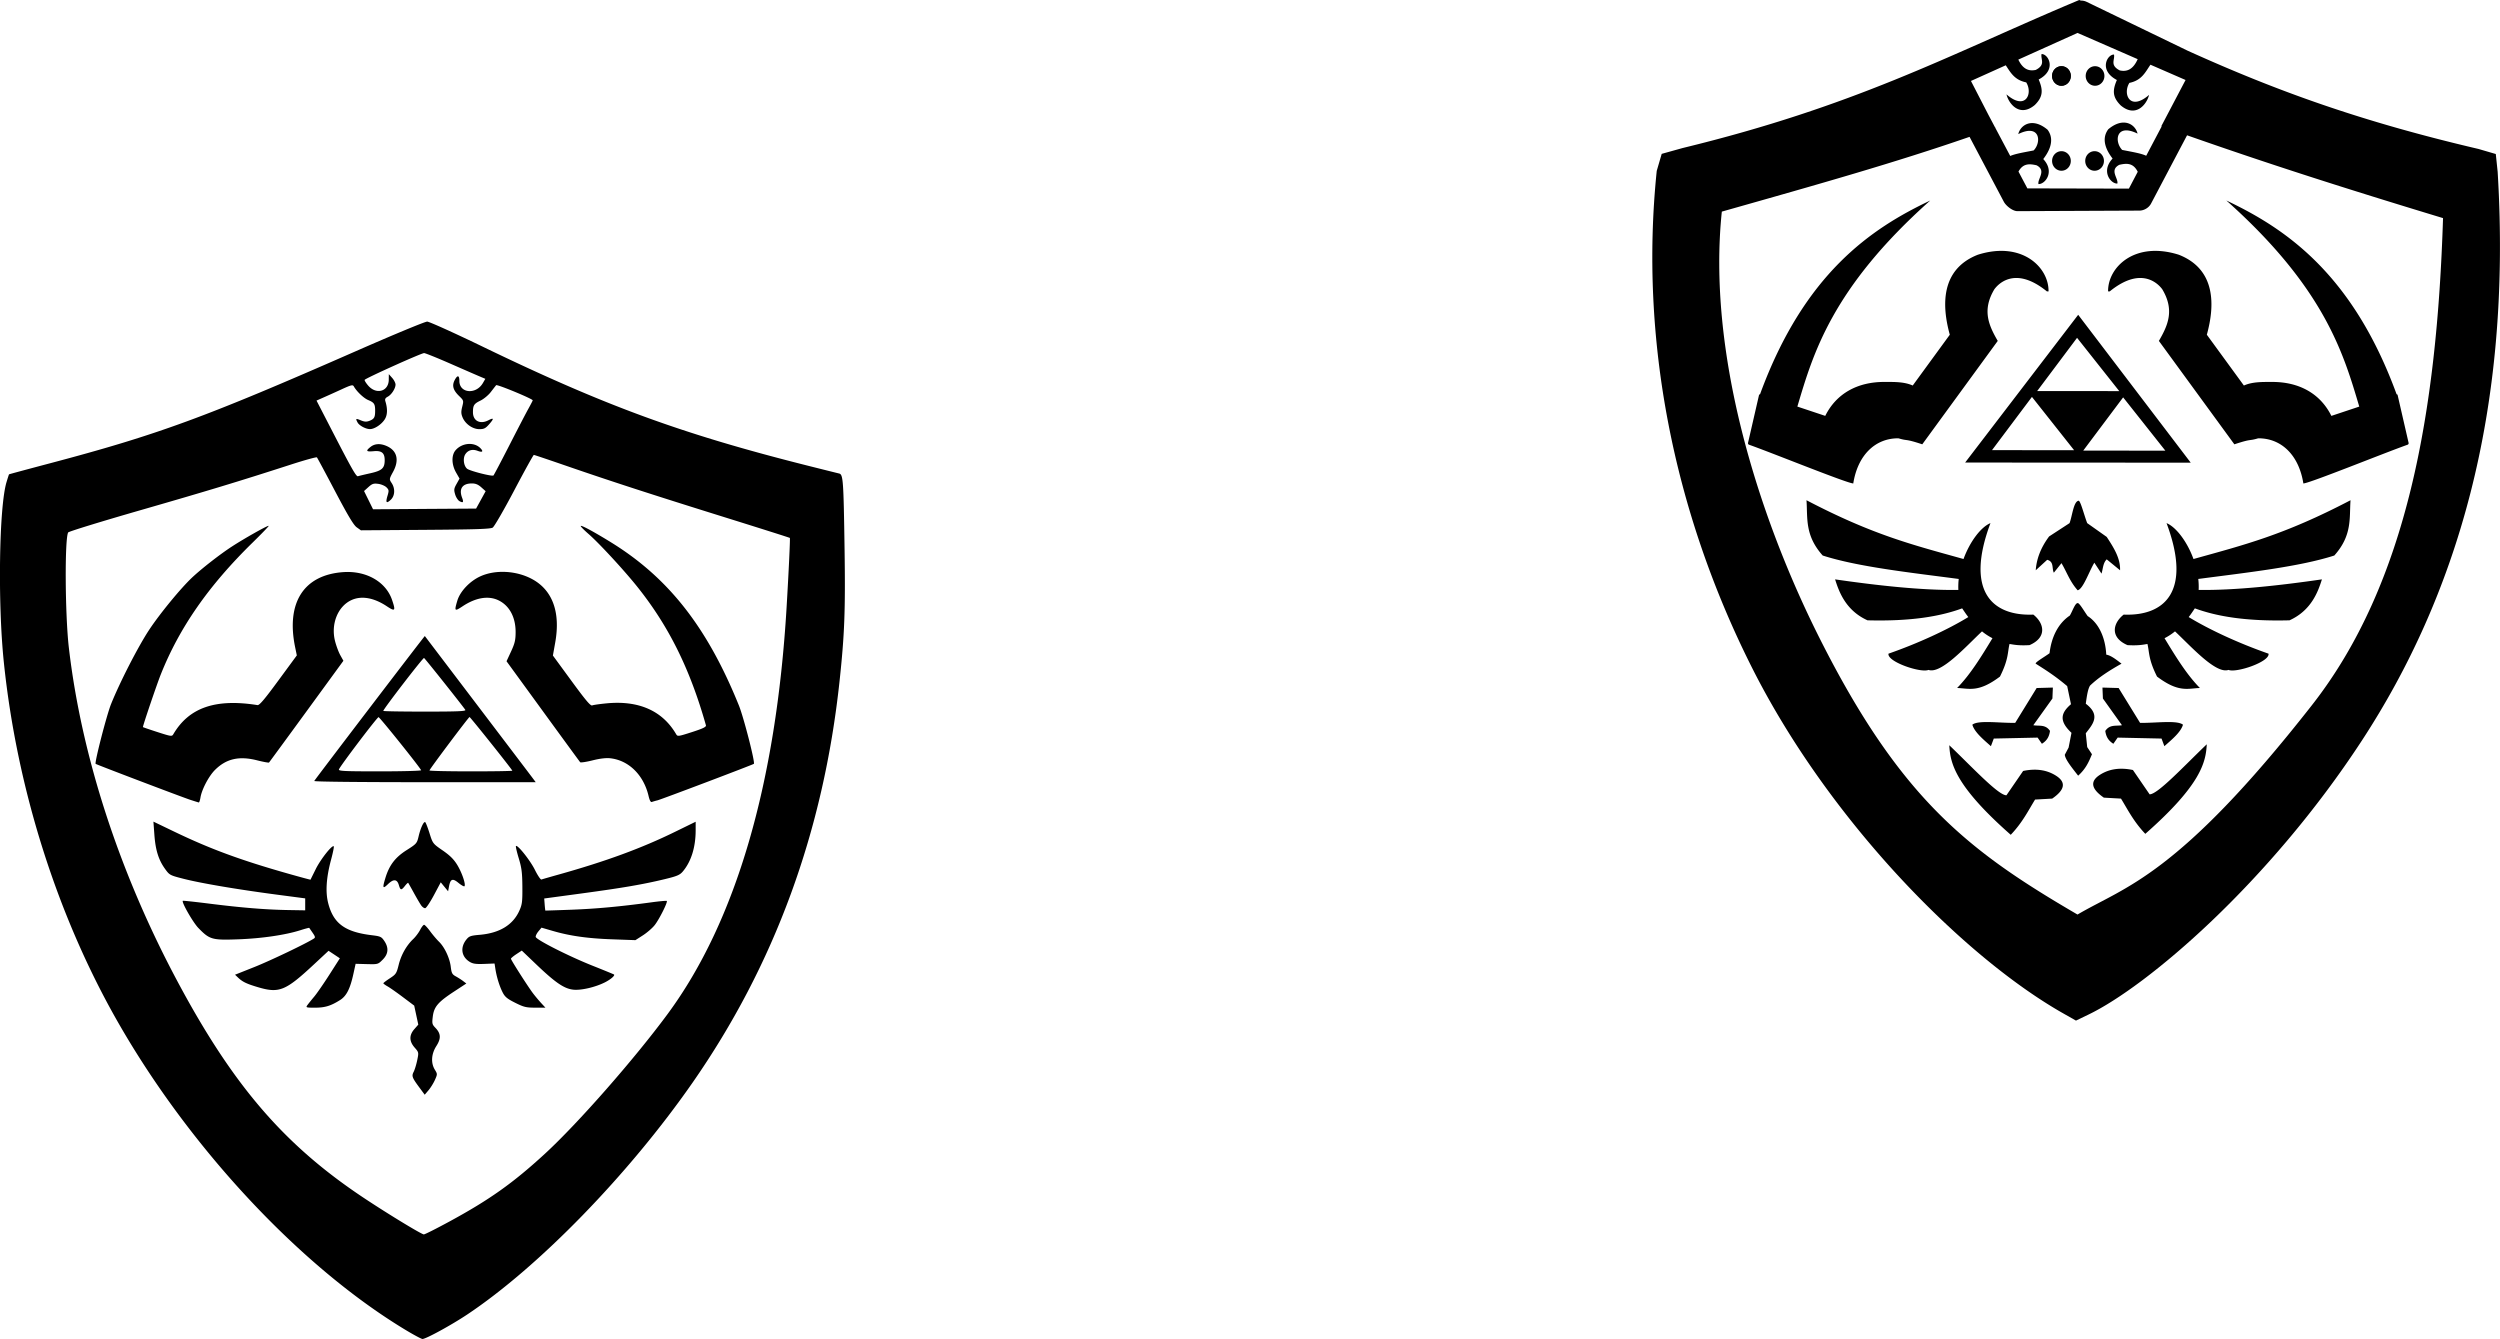 <svg xmlns="http://www.w3.org/2000/svg" viewBox="0 0 1873.6 1003.5"><g stroke-width="0"><path d="M1558.257-.003l-7.344 3.094c-92.601 39.291-160.97 76.486-290 107.88l-15.566 4.34-3.72 12.78c-12.891 125.25 12.087 254.39 71.345 372.19 57.729 114.76 158.75 217.07 233.69 259.41l9.156 5.188 9.469-4.563c43.43-20.92 134.71-97.99 204.91-205.48 69.94-107.11 112.67-244.56 101.65-426.03l-1.4-13.38-12.94-3.78c-87.5-20.47-150.76-43.21-217.94-73.62l-75.68-36.6a10.045 10.045 0 00-4.406-1l-1.22-.43zm-1.25 24.68l45.06 19.66c-3.463 7.861-8.17 9.61-13.438 8.438-7.636-3.958-3.508-7.917-4.313-11.875-5.042-.246-11.706 11.769 2.156 19.062-3.46 8.032-3.23 12.949 2.906 19.062 11.373 9.567 19.551-.918 21.22-7.906-14.387 12.522-19.942-.72-14.75-9 9.271-1.868 11.99-8.104 15.78-13.625l26.32 11.46-18.19 34.63c.104.037.209.056.313.093l-11.625 22.062c-4.008-1.885-10.962-2.957-18-4.375-6.07-6.229-4.77-20.273 11.53-12.219-1.041-4.368-4.935-8.298-10.468-8.28-3.32.01-7.235 1.443-11.5 5.03-6.136 8.27-.21 17.434 3.25 21.938-9.052 9.699-1.154 19.112 3.594 18.72.805-3.959-6.199-10.074 1.437-14.032 5.11-1.137 10.314-1.807 13.812 5.22l-6.625 12.624-76.094-.187-6.656-12.594c3.494-6.455 8.556-5.827 13.531-4.72 7.636 3.959.633 10.105 1.437 14.063 4.748.393 12.646-9.02 3.594-18.72 3.46-4.503 9.386-13.698 3.25-21.968-4.265-3.588-8.18-4.99-11.5-5-5.533-.018-9.426 3.882-10.469 8.25 16.301-8.055 17.602 6.02 11.531 12.25-6.789 1.367-13.497 2.394-17.562 4.156l-11.219-21.156.438-.156h-.531l-5.094-9.625-13.031-25.281 26.094-11.75c3.536 5.317 6.471 11.032 15.312 12.812 5.191 8.28-.395 21.522-14.781 9 1.667 6.988 9.876 17.504 21.25 7.937 6.135-6.113 6.335-11.06 2.875-19.094 13.862-7.293 7.198-19.308 2.156-19.062-.805 3.958 3.323 7.917-4.313 11.875-5.109 1.138-9.665-.454-13.094-7.719l44.406-20zm-12.062 24.938c-3.876 0-7.032 3.262-7.032 7.313s3.156 7.344 7.032 7.344 7-3.294 7-7.344-3.125-7.313-7-7.313zm25.188 0c-3.876 0-7.032 3.262-7.032 7.313s3.156 7.344 7.032 7.344 7-3.294 7-7.344-3.125-7.313-7-7.313zm68.938 51.781c62.06 21.787 118.22 39.734 191.84 62.062-4.57 144.71-26.64 273.6-98.22 364.97-100.77 128.65-140.01 135.91-175.72 156.97-80.9-47.21-132.28-85.78-193.35-207.22-47.64-94.76-84.06-215.85-73.21-319.59 73.55-20.81 129.81-36.72 185.65-56.03l25.719 48.688c1.696 3.091 6.568 6.962 10.094 7l91.29-.41c3.66.044 7.264-2.103 8.968-5.343l26.938-51.094zm-94.125 11.906c-3.876 0-7.032 3.262-7.032 7.313s3.156 7.344 7.032 7.344 7-3.294 7-7.344-3.125-7.313-7-7.313zm24.812 0c-3.876 0-7 3.262-7 7.313s3.124 7.344 7 7.344 7.03-3.294 7.03-7.344-3.155-7.313-7.03-7.313zm-123.16 36.97c-44.05 20.891-94.41 54.535-127.56 145.22a.809.809 0 00-.782.657l-8.219 35.78c-.125.547.206 1.137.72 1.344 17.827 6.312 73.018 28.741 78.155 29.062 3.306-21.012 16.29-33.964 33.875-33.844 7.523 2.248 4.204-.017 17.844 4.5l56.562-77.5c-6.802-11.696-11.91-23.123-2.5-38.75 1.866-2.487 14.47-18.537 39.312 1.625h1.25c.298-17.99-19.894-37.936-53.03-27.438-28.236 11.098-26.834 38.661-20.97 59.938l-27.78 38.062c-6.37-2.868-13.938-2.687-21.376-2.687-20 0-35.874 8.658-44.188 25.438l-20.9-6.97c11.686-39.28 25.7-88.601 99.594-154.44zm221.94 0c73.894 65.837 87.908 115.16 99.594 154.44l-20.906 6.97c-8.314-16.78-24.187-25.439-44.188-25.439-7.439 0-15.006-.18-21.375 2.688l-27.77-38.07c5.864-21.277 7.266-48.84-20.97-59.938-33.136-10.5-53.328 9.446-53.03 27.438h1.25c24.843-20.162 37.447-4.113 39.312-1.625 9.41 15.627 4.302 27.054-2.5 38.75l56.562 77.5c13.64-4.517 10.32-2.253 17.844-4.5 17.585-.121 30.569 12.832 33.875 33.844 5.136-.322 60.328-22.75 78.156-29.062.513-.208.844-.797.718-1.344l-8.22-35.79a.809.809 0 00-.781-.656c-33.16-90.68-83.52-124.32-127.57-145.21zm-111.06 85.65l-84.72 110.72 169.06.1-84.34-110.82zm-.844 17.25l31.625 39.938-61.531-.03 29.906-39.907zm-33.812 44.281l31.594 39.938-61.531-.03 29.938-39.907zm68.344.344l31.625 39.938-61.531-.031 29.906-39.906zm-237.31 77.094c.946 13.366-1.404 26.269 12.156 41.438 26.215 8.44 64.964 12.709 101.94 17.562a52.864 52.864 0 00-.281 8.219c-26.996.42-60.565-3.302-92.375-7.906 2.854 9.067 7.826 23.235 24.28 30.688 32.285.843 54.312-2.854 70.939-8.97 1.739 2.503 2.789 4.201 4.625 6.532-15.745 9.602-37.632 19.681-59.844 27.438-1.037 6.145 24.365 14.637 30 12.156 9.347 3.305 27.583-17.081 40.094-28.875a42.79 42.79 0 007.843 5.125c-8.212 13.547-16.586 27.264-26.5 37.312 9.046.3 15.911 3.681 32.125-8.562 6.564-13.084 5.612-18.046 7.157-24.438 3.194.555 7.082 1.348 15 .875 13.38-5.818 10.95-16.485 2.843-22.875-30.293 1.214-51.473-16.901-32.125-68.562-7.026 2.868-15.38 13.684-20.188 26.906-37.859-10.586-67.649-17.87-117.69-44.062zm407.72 0c-50.04 26.193-79.83 33.476-117.69 44.062-4.807-13.223-13.161-24.038-20.188-26.906 19.348 51.661-1.833 69.777-32.125 68.562-8.107 6.39-10.538 17.057 2.844 22.875 7.918.473 11.774-.32 14.969-.875 1.544 6.392.623 11.353 7.187 24.438 16.214 12.244 23.08 8.863 32.125 8.563-9.914-10.05-18.288-23.766-26.5-37.312a42.79 42.79 0 007.844-5.125c12.51 11.794 30.747 32.18 40.094 28.875 5.635 2.48 31.037-6.011 30-12.156-22.212-7.757-44.1-17.836-59.844-27.438 1.836-2.331 2.886-4.03 4.625-6.532 16.627 6.116 38.654 9.812 70.938 8.97 16.455-7.453 21.427-21.62 24.28-30.689-31.81 4.605-65.378 8.326-92.374 7.906a52.86 52.86 0 00-.281-8.218c36.973-4.854 75.723-9.123 101.94-17.562 13.56-15.168 11.21-28.071 12.156-41.438zm-203.78.375c-3.797.513-4.69 11.149-6.781 16.781l-15.344 10c-6.287 8.452-9.42 16.891-10 25.344l8.562-7.844c5.336 1.38 3.345 6.437 5 9.656l5.719-7.156c4.047 6.786 6.13 13.558 12.125 20.344 4.167-1.03 8.333-13.64 12.5-20.688l5.375 8.188c1.154-3.65 1.057-7.886 3.906-10.688l10 8.187c.352-8.947-4.762-16.984-10-25l-14.625-10.344c-2.341-6.032-4.944-16.682-6.437-16.78zm-.75 76.719c-1.953.048-3.89 6.195-5.844 9.344-9.009 6.086-13.796 16.42-15.188 28.219-3.545 2.656-11.108 6.911-10.344 7.844 6.59 4.225 14.12 8.815 23.562 16.812l2.844 13.562c-7.89 6.761-8.901 12.704.375 21.438l-2.156 11.062-2.844 5.343c.18 3.347 5.193 9.597 10 15.72 5.952-5.358 8.102-10.706 10.344-16.063l-3.563-5.375-1.062-10.344c5.249-6.797 11.392-13.51 0-22.156.765-5.441 1.493-10.906 3.187-13.562 6.245-6.013 14.502-11.373 23.594-16.438-3.884-2.994-7.794-6.15-11.438-6.78-.668-12.905-5.65-23.622-13.938-28.907-2.422-3.338-5.548-8.854-7.125-9.656a1.008 1.008 0 00-.406-.062zm-18.54 63.3l-12.156.344-16.062 26.094c-11.11.279-27.77-2.25-32.125 1.406 1.618 5.694 8.648 11.4 13.906 16.094l2.156-5.719 32.844-.719 3.219 4.625c4.285-2.648 5.554-6.031 6.062-9.625-3.428-5.119-8.209-3.473-12.5-4.28l14.312-20 .344-8.22zm37.156 0l.344 8.219 14.28 20c-4.29.807-9.071-.838-12.5 4.281.508 3.593 1.778 6.976 6.063 9.625l3.219-4.625 32.875.719 2.125 5.719c5.258-4.694 12.319-10.4 13.938-16.094-4.355-3.656-21.047-1.128-32.156-1.407l-16.062-26.094-12.125-.343zm78.188 42.5c-16.85 16.09-36.87 37.7-42.85 37.5l-12.5-18.219c-9.111-1.916-17.43-1.05-24.656 3.563-8.196 5.206-6.056 10.999 2.875 17.156l12.844.718c5.095 8.298 9.447 17.19 18.219 26.406 41.742-36.742 45.4-53.724 46.062-67.125zm-192.97.72c.661 13.401 4.32 30.383 46.062 67.125 8.771-9.217 13.123-18.109 18.219-26.406l12.84-.72c8.93-6.157 11.07-11.95 2.875-17.156-7.227-4.612-15.545-5.478-24.656-3.562l-12.5 18.219c-5.98.198-26.004-21.407-42.844-37.5z" style="block-progression:tb;text-transform:none;text-indent:0" color="#000"/><path d="M1551.958 56.94c0 4.05-3.141 7.333-7.016 7.333s-7.017-3.283-7.017-7.333c0-4.05 3.141-7.334 7.017-7.334s7.016 3.283 7.016 7.334z"/></g><path d="M320.14 241.03c-1.58-.027-25.303 9.8-53.219 22.062-113.07 49.668-148.83 62.787-229.47 84.125-16.772 4.438-30.583 8.166-30.688 8.281-.104.115-.944 2.734-1.875 5.813-5.559 18.376-6.643 90.203-2.031 134.84 9.806 94.913 40.069 190.39 85.625 270.06 54.157 94.708 137.22 183.48 215.94 230.78 5.95 3.575 11.44 6.499 12.188 6.5 2.587 0 21.773-10.49 33.594-18.375 53.66-35.792 120.74-104.76 168.53-173.31 61.717-88.521 98.38-188.55 110.47-301.41 3.738-34.896 4.423-52.796 3.75-98.75-.763-52.11-1.065-56.072-4.094-56.781-1.196-.28-11.556-2.861-23.031-5.75-94.57-23.807-152.02-44.808-243.44-89-21.662-10.471-40.681-19.067-42.25-19.094zm-2.281 23.594c.899 0 10.057 3.699 20.344 8.219 10.286 4.52 20.245 8.84 22.125 9.625l3.406 1.437-1.844 3.188c-5.158 8.828-17.625 7.67-17.625-1.625 0-4.366-1.463-4.56-3.562-.5-2.082 4.026-1.109 7.456 3.312 11.75 3.509 3.407 3.55 3.523 2.406 8.062-.928 3.687-.896 5.287.25 8.031 2.082 4.983 7.542 8.813 12.594 8.813 3.462 0 4.64-.608 7.344-3.688 3.74-4.259 3.58-5.128-.562-2.968-6.244 3.256-11.594.484-11.594-6 0-5.202.763-6.382 5.656-8.75 2.457-1.19 5.928-4.072 7.719-6.407 1.79-2.335 3.596-4.65 4-5.125.699-.822 27.406 10.232 27.406 11.344 0 .293-1.576 3.307-3.47 6.72s-8.334 15.838-14.343 27.593c-6.01 11.755-11.24 21.642-11.594 22-.91.919-17.788-3.4-19.781-5.062-2.56-2.135-3.261-7.87-1.313-10.844 2.035-3.105 5.36-4.018 9.188-2.563 3.716 1.413 4.604.51 2.031-2.062-4.726-4.726-13.7-3.946-18.5 1.594-3.236 3.734-3.085 10.752.344 16.75l2.594 4.53-2.22 3.97c-1.965 3.497-2.104 4.427-1.062 7.906.65 2.168 2.134 4.448 3.282 5.062 2.73 1.462 3.215.83 1.937-2.53-2.569-6.757.157-10.782 7.313-10.782 2.77 0 4.713.808 7.062 2.906l3.25 2.906-3.562 6.5-3.594 6.532-38.625.25-38.594.28-3.375-6.843-3.375-6.844 3.281-2.968c2.813-2.514 3.897-2.873 7.375-2.407 2.242.301 5.022 1.491 6.156 2.625 1.874 1.874 1.93 2.447.781 6.282-1.565 5.223-.859 6.096 2.438 3 3.115-2.927 3.412-8.352.656-12.531-1.884-2.858-1.9-2.914 1.125-8.5 4.776-8.818 2.906-15.94-5.062-19.312-4.652-1.97-8.74-1.724-11.844.718-3.848 3.027-3.346 3.785 2.218 3.25 6.056-.582 8.344 1.248 8.344 6.72 0 6.05-2.006 7.863-10.906 9.843-4.335.964-8.42 1.941-9.062 2.187-1.335.513-4.374-4.822-19.97-35.062l-11.155-21.625 4.937-2.187c2.712-1.19 8.804-3.92 13.531-6.094 7.503-3.451 8.712-3.753 9.5-2.344 2.138 3.82 7.388 8.814 10.75 10.22 4.517 1.887 5.22 2.953 5.22 8.062 0 4.948-.718 6.172-4.376 7.562-2.14.814-3.684.705-6.344-.406-3.804-1.59-4.058-1.408-2.469 1.563 1.285 2.4 6.183 5.005 9.344 5 3.37-.005 8.647-3.496 11.062-7.344 2.048-3.263 2.191-7.841.438-13.562-.471-1.538-.017-2.413 1.781-3.375 2.863-1.533 5.844-6.176 5.844-9.125 0-1.142-1.119-3.367-2.5-4.938l-2.531-2.844-.032 4.125c-.069 8.944-9.45 11.541-15.562 4.313-1.544-1.827-2.682-3.673-2.53-4.125.367-1.103 42.513-20.094 44.593-20.094zm82.219 76.312c.373 0 11.188 3.651 24.062 8.094 33.884 11.693 64.01 21.475 118.97 38.625 26.716 8.337 48.699 15.296 48.844 15.5.312.44-.878 25.504-2.438 51.78-7.857 132.35-38.005 235.58-89.03 304.81-25.013 33.938-67.453 82.29-92.282 105.09-23.799 21.859-41.449 34.358-71.219 50.532-9.877 5.366-18.586 9.765-19.344 9.75-1.89-.04-30.836-17.762-48.188-29.5-58.18-39.36-96-83.948-137.47-162.03-42.948-80.872-70.988-167.4-80.375-248.12-2.865-24.638-3.194-82.077-.5-86.438.433-.7 24.552-8.133 53.594-16.5 51.173-14.743 73.956-21.64 113.34-34.375 10.352-3.348 19.12-5.77 19.47-5.375.35.395 6.499 11.839 13.655 25.438 9.52 18.089 13.852 25.325 16.156 26.969l3.157 2.25 48.344-.344c37.885-.271 48.777-.632 50.438-1.687 1.165-.741 8.427-13.304 16.125-27.906s14.314-26.562 14.688-26.562zm-198.84 53.156c-1.528.092-18.247 9.53-27.437 15.5-8.86 5.756-22.846 16.641-29.906 23.312-8.506 8.037-23.822 26.667-31.906 38.812-8.239 12.377-22.057 39.277-28.781 56-3.233 8.04-12.464 43.871-11.531 44.75.58.547 65.03 25.034 71.062 27 3.079 1.003 5.902 1.882 6.25 1.938s.907-1.62 1.25-3.72c.99-6.056 6.212-15.992 10.844-20.624 8.43-8.43 18.058-10.657 31.53-7.25 4.678 1.182 8.732 1.925 9 1.656.27-.269 12.924-17.534 28.126-38.375l27.625-37.875-2.313-4.156c-1.273-2.278-3.036-7.013-3.937-10.531-3.276-12.788 2-26.051 12.25-30.781 7.492-3.458 16.826-1.84 26.562 4.625 6.222 4.13 6.725 3.522 3.906-4.75-4.659-13.673-19.392-22.058-36.594-20.844-29.632 2.09-42.937 22.909-36.031 56.344l1.25 6.062-13.781 18.75c-10.379 14.146-14.252 18.728-15.688 18.5-31.483-5.005-51.329 1.848-63.062 21.781-1.08 1.835-1.566 1.769-11.969-1.594-5.959-1.925-10.844-3.602-10.844-3.718 0-1.306 10.342-31.797 13.344-39.344 14.009-35.217 35.842-66.58 68.812-98.875 6.852-6.712 12.298-12.358 12.094-12.562-.017-.017-.076-.035-.125-.032zm234.09 0a.266.266 0 00-.094.063c-.282.282 2.323 2.966 5.781 5.968 7.654 6.646 26.1 26.571 36.125 39.031 23.857 29.65 39.922 61.948 51.906 104.38.344 1.218-2.015 2.392-10.375 5.094-10.43 3.371-10.887 3.412-11.969 1.563-10.29-17.583-28.054-25.415-52.219-23.062-4.919.478-9.715 1.153-10.625 1.53-1.277.53-4.8-3.642-15.562-18.343l-13.938-19.031 1.72-9.625c4.12-22.892-2.008-39.558-17.563-47.812-11.77-6.246-27.364-7.03-38.562-1.906-7.918 3.622-15.16 11.29-17.219 18.219-2.36 7.946-2.092 8.222 3.938 4.218 9.736-6.464 19.102-8.083 26.594-4.625 8.37 3.864 13.196 12.685 13.156 24.031-.021 5.896-.6 8.366-3.407 14.438l-3.406 7.344 27.25 37.438c14.98 20.594 27.556 37.792 27.938 38.22.381.426 4.558-.194 9.281-1.376 5.7-1.426 10.198-1.935 13.406-1.562 13.741 1.596 24.833 12.493 28.531 28.062.863 3.633 1.63 5.026 2.594 4.656.757-.29 2.607-.829 4.094-1.188 2.858-.689 71.641-26.74 72.281-27.375 1.046-1.036-7.636-34.856-11.219-43.719-23.653-58.51-52.651-95.562-95.594-122.12-11.971-7.405-21.112-12.414-22.719-12.5-.054-.003-.089-.011-.125 0zm-116.94 82.594c-.167-.262-82.534 107.7-82.875 108.62-.201.546 33.592.906 82.844.906h83.125l-2.469-3.312c-1.36-1.82-20.033-26.42-41.5-54.688s-39.076-51.454-39.125-51.531zm-.594 16.438c.851.526 29.684 36.782 30.938 38.906.594 1.006-5.772 1.281-30.375 1.281-17.106 0-31.094-.244-31.094-.531 0-1.337 29.834-40.087 30.531-39.656zm34.094 44.25c.583 0 32.062 39.487 32.062 40.219 0 .277-13.958.5-31.03.5s-31.063-.316-31.063-.687c0-.87 29.38-40.031 30.031-40.031zm-68.188.094c.885.005 31.003 37.555 31.906 39.78.187.46-13.727.844-30.906.844-26.763 0-31.169-.213-30.688-1.468 1.052-2.743 28.665-39.161 29.688-39.156zm-168.72 78.28l.719 9.907c.842 11.468 3.126 18.758 7.969 25.5 3.377 4.703 3.606 4.836 14.188 7.531 12.86 3.276 40.18 7.91 69.5 11.781l21.375 2.813v8.968l-12.72-.218c-16.657-.275-34.636-1.727-58.936-4.782-10.866-1.366-19.884-2.335-20.062-2.156-1.053 1.052 7.623 16.218 11.656 20.375 8.437 8.696 10.225 9.194 29.688 8.5 17.597-.627 35.445-3.225 46.719-6.812 3.581-1.14 6.589-1.932 6.687-1.781.098.15 1.234 1.81 2.531 3.687 1.941 2.808 2.134 3.551.969 4.313-5.535 3.616-32.477 16.516-44.531 21.312l-14.594 5.812 2.375 2.25c3.305 3.118 6.33 4.571 14.719 7.063 16.026 4.758 20.697 2.84 42.094-17.094l10.906-10.156 4.25 2.812 4.219 2.813-7.75 12.125c-4.259 6.673-9.396 14.129-11.438 16.562-2.042 2.434-4.357 5.31-5.125 6.375-1.335 1.85-1.063 1.937 5.75 1.937 7.456 0 11.804-1.345 18.78-5.75 4.751-2.999 7.525-8.485 9.938-19.594l1.657-7.531 8.375.219c8.322.22 8.404.189 11.906-3.313 4.284-4.284 4.689-8.858 1.218-14.03-2.133-3.181-2.913-3.52-9.437-4.313-20.103-2.448-28.716-8.794-32.625-24.062-2.143-8.37-1.414-19.18 2.156-32.47 1.413-5.26 2.33-9.795 2.031-10.093-1.208-1.209-9.808 9.624-13.438 16.938-2.132 4.296-3.931 7.932-3.969 8.062-.037.13-7.362-1.846-16.28-4.375-36.174-10.257-58.87-18.624-85.813-31.594l-15.656-7.531zm406.38.094l-15.53 7.594c-25.062 12.285-51.88 22.125-87.282 32.031-6.437 1.802-12.178 3.457-12.78 3.688-.604.23-2.796-3.01-4.876-7.22-3.508-7.097-13.017-19.045-14.219-17.874-.29.282.65 4.4 2.094 9.156 2.182 7.19 2.64 10.797 2.719 21.375.084 11.314-.174 13.3-2.313 18.031-4.802 10.622-14.804 16.691-29.656 17.97-6.683.574-7.905.991-9.906 3.437-4.845 5.92-3.9 12.892 2.281 16.75 2.434 1.519 4.653 1.856 10.906 1.625l7.844-.313.625 4.063c.96 6.12 3.07 12.953 5.437 17.594 1.726 3.383 3.472 4.812 9.407 7.78 6.427 3.216 8.175 3.657 14.969 3.657h7.687l-3.062-3.312c-1.692-1.82-4.482-5.136-6.188-7.375-3.782-4.964-16.594-25.035-16.594-26 0-.382 1.83-1.93 4.063-3.407l4.062-2.687 11.188 10.688c14.216 13.56 20.771 17.969 27.594 18.625 5.841.561 16.187-1.838 23.406-5.438 4.36-2.174 7.835-5.16 6.938-5.937-.22-.19-7.48-3.172-16.156-6.625-17.81-7.089-42.131-19.407-42.531-21.562-.146-.785.797-2.67 2.062-4.188l2.281-2.75 8.157 2.375c13.043 3.83 26.243 5.71 44.844 6.375l17.375.625 5.593-3.593c3.076-1.968 7.054-5.397 8.844-7.657 3.396-4.287 9.918-17.3 9.094-18.125-.261-.261-5.46.205-11.562 1.032-23.656 3.202-41.291 4.833-59.906 5.53-10.652.4-19.442.682-19.531.657-.089-.025-.34-2.052-.531-4.531l-.344-4.531 28-3.782c30.972-4.195 45.949-6.757 62.344-10.719 9.272-2.24 11.337-3.142 13.531-5.75 6.266-7.446 9.625-18.178 9.625-30.906v-6.375zm-202.91.25c-1.182.005-3.328 4.775-4.719 10.688-1.238 5.265-1.52 5.607-9.03 10.375-8.51 5.403-12.967 11.254-15.876 20.844-2.32 7.65-1.983 8.426 1.906 4.657 4.208-4.079 6.855-3.869 8.188.656 1.18 4.008 1.82 4.112 4.562.625 1.168-1.485 2.26-2.507 2.438-2.281.177.225 2.102 3.613 4.25 7.53 2.147 3.92 4.614 8.124 5.5 9.376.886 1.252 2.247 2.194 3.031 2.062.784-.132 3.725-4.557 6.531-9.812l5.094-9.563 2.75 3.375 2.75 3.344.687-3.625c1.07-5.7 2.675-6.299 7.094-2.656 2.093 1.725 4.107 2.862 4.47 2.5 1.185-1.186-1.797-10.045-5.376-15.938-2.585-4.256-5.485-7.115-10.969-10.906-7.374-5.098-7.425-5.224-9.844-12.938-1.341-4.277-2.792-7.986-3.219-8.25a.398.398 0 00-.218-.063zm-.625 77c-.55 0-1.889 1.714-2.969 3.813-1.08 2.099-3.402 5.178-5.156 6.844-5.1 4.846-9.077 11.898-10.906 19.312-1.586 6.428-2.023 7.106-6.594 10.094-2.694 1.76-4.896 3.45-4.906 3.75-.01.299 1.462 1.37 3.281 2.406s7.016 4.703 11.562 8.125l8.281 6.219 1.532 7.125 1.53 7.125-2.937 3.344c-4.022 4.581-3.934 9.144.22 13.875 3.113 3.546 3.11 3.62 1.905 9.468-.667 3.236-1.863 7.143-2.656 8.688-1.658 3.23-1.21 4.361 4.656 12.25l3.625 4.906 2.875-3.375c1.568-1.856 3.712-5.317 4.782-7.719 1.92-4.31 1.904-4.43-.063-7.656-3.092-5.071-2.656-11.802 1.125-17.719 3.646-5.705 3.45-9.336-.719-13.688-2.442-2.549-2.595-3.2-1.937-8.469.913-7.313 3.934-10.834 16.03-18.75l9.095-5.968-2.5-1.907c-1.38-1.047-3.884-2.627-5.532-3.53-2.56-1.406-3.076-2.43-3.625-7.063-.775-6.545-4.647-14.78-8.843-18.844-1.696-1.642-4.674-5.154-6.625-7.813s-3.982-4.844-4.532-4.844z"/></svg>